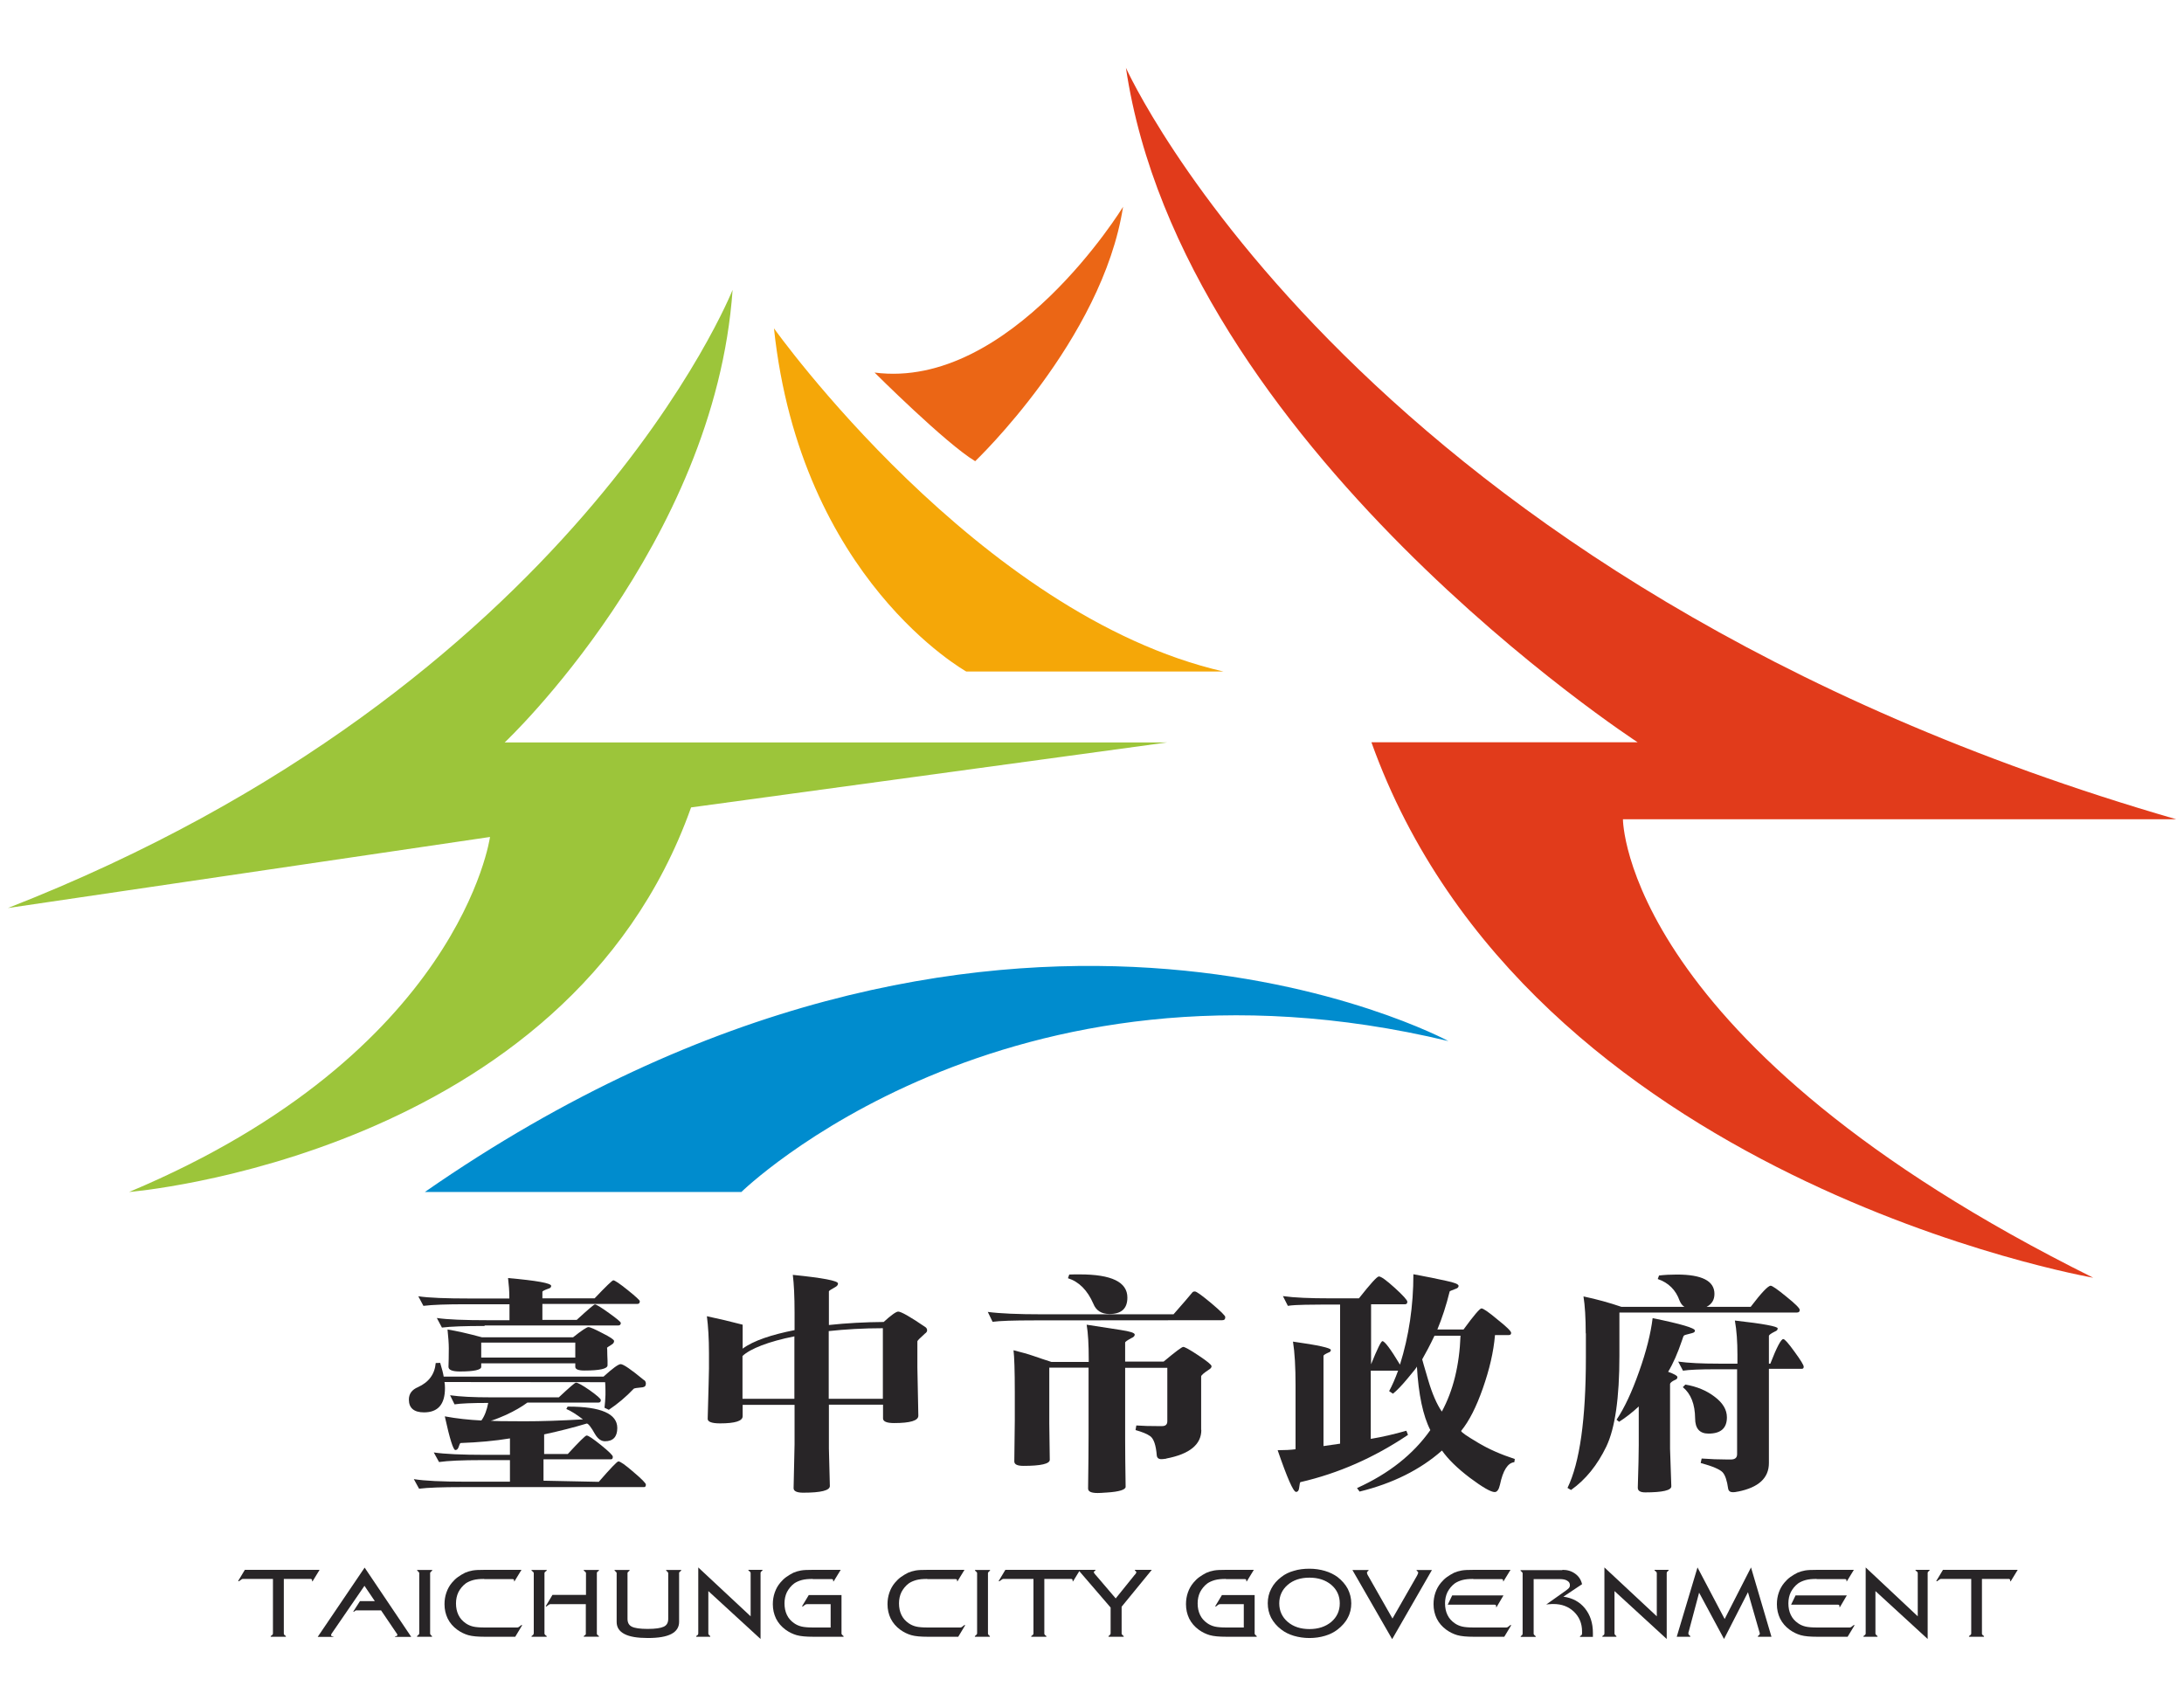 <?xml version="1.0" encoding="utf-8"?>
<!-- Generator: Adobe Illustrator 16.0.0, SVG Export Plug-In . SVG Version: 6.00 Build 0)  -->
<!DOCTYPE svg PUBLIC "-//W3C//DTD SVG 1.1//EN" "http://www.w3.org/Graphics/SVG/1.1/DTD/svg11.dtd">
<svg version="1.1" id="圖層_1" xmlns="http://www.w3.org/2000/svg" xmlns:xlink="http://www.w3.org/1999/xlink" x="0px" y="0px"
	 width="364px" height="284.501px" viewBox="4132 2323.964 364 284.501" enable-background="new 4132 2323.964 364 284.501"
	 xml:space="preserve">
<g>
	<g>
		<g>
			<path fill="#282527" d="M4177.495,2587.122h-4.978c-0.055,0-0.107,0-0.161,0.026c-0.052,0.027-0.133,0.054-0.212,0.133
				l-0.348,0.239l-0.105-0.052l1.118-1.863h12.458l-1.172,1.915h-0.08v-0.186c0-0.08-0.026-0.133-0.078-0.159
				c-0.055-0.054-0.133-0.054-0.213-0.054h-4.419v9.05c0,0.08,0,0.134,0.025,0.187c0.026,0.053,0.054,0.08,0.081,0.105l0.238,0.188
				v0.105h-2.529v-0.105l0.24-0.188c0.055-0.025,0.082-0.078,0.106-0.132c0.027-0.054,0.027-0.106,0.027-0.16V2587.122
				L4177.495,2587.122z"/>
			<path fill="#282527" d="M4187.584,2596.784h-2.637l7.826-11.551l7.771,11.551h-2.688v-0.107c0.105,0,0.213-0.025,0.264-0.052
				c0.08-0.054,0.107-0.107,0.107-0.161c0-0.053,0-0.078-0.027-0.132c-0.025-0.026-0.025-0.08-0.053-0.08l-2.634-3.888h-3.807
				c-0.187,0-0.293,0-0.347,0c-0.053,0-0.106,0.027-0.134,0.055l-0.265,0.187l-0.08-0.054l1.116-1.73h2.477l-1.729-2.555
				l-5.484,7.985c-0.025,0.026-0.025,0.08-0.052,0.106c0,0.027-0.027,0.08-0.027,0.133c0,0.08,0.027,0.134,0.106,0.16
				c0.08,0.053,0.161,0.053,0.268,0.053v0.08H4187.584z"/>
			<path fill="#282527" d="M4201.875,2596.172v-9.981c0-0.053,0-0.106-0.025-0.133c-0.027-0.053-0.055-0.079-0.107-0.134
				l-0.213-0.187v-0.106h2.504v0.106l-0.214,0.187c-0.054,0.055-0.081,0.081-0.106,0.134c-0.027,0.026-0.027,0.08-0.027,0.133v9.981
				c0,0.054,0,0.106,0.027,0.16c0.025,0.054,0.053,0.079,0.079,0.132l0.214,0.188v0.105h-2.502v-0.105l0.213-0.188
				c0.053-0.025,0.078-0.078,0.105-0.132C4201.875,2596.306,4201.875,2596.226,4201.875,2596.172z"/>
			<path fill="#282527" d="M4212.709,2587.122c-0.745,0-1.356,0.054-1.836,0.187c-0.48,0.134-0.906,0.319-1.252,0.559
				c-0.532,0.399-0.931,0.905-1.223,1.464c-0.268,0.56-0.4,1.197-0.4,1.863c0,0.719,0.133,1.357,0.4,1.916
				c0.265,0.56,0.666,1.013,1.198,1.385c0.37,0.266,0.798,0.452,1.249,0.56c0.453,0.106,1.092,0.159,1.917,0.159h5.376
				c0.081,0,0.133,0,0.213-0.025c0.053-0.027,0.133-0.055,0.188-0.107l0.344-0.268h0.16l-1.17,1.943h-5.084
				c-1.172,0-2.076-0.078-2.742-0.266c-0.639-0.186-1.25-0.479-1.836-0.905c-0.693-0.505-1.225-1.118-1.596-1.862
				c-0.347-0.719-0.532-1.518-0.532-2.396c0-0.691,0.106-1.331,0.319-1.943c0.213-0.611,0.504-1.144,0.93-1.649
				c0.293-0.346,0.613-0.665,0.986-0.932c0.372-0.266,0.771-0.507,1.197-0.719c0.372-0.16,0.798-0.292,1.251-0.372
				c0.452-0.081,1.091-0.106,1.969-0.106h6.175l-1.17,1.915h-0.08l0.025-0.132v-0.026c0-0.08-0.025-0.134-0.079-0.16
				c-0.052-0.054-0.133-0.054-0.212-0.054h-4.686V2587.122z"/>
			<path fill="#282527" d="M4220.961,2596.172v-9.981c0-0.053,0-0.106-0.027-0.133c-0.027-0.027-0.055-0.079-0.107-0.134
				l-0.238-0.187v-0.106h2.529v0.106l-0.241,0.187c-0.052,0.027-0.079,0.081-0.106,0.134c-0.027,0.054-0.027,0.08-0.027,0.133v9.981
				c0,0.054,0,0.106,0.027,0.16s0.055,0.079,0.106,0.132l0.241,0.188v0.105h-2.529v-0.105l0.238-0.188
				c0.053-0.025,0.08-0.078,0.08-0.132C4220.934,2596.306,4220.961,2596.226,4220.961,2596.172z M4229.637,2596.172v-4.845h-5.855
				c-0.078,0-0.133,0-0.186,0.027c-0.053,0.026-0.106,0.054-0.186,0.105l-0.346,0.268l-0.107-0.054l1.118-1.89h5.589v-3.594
				c0-0.053,0-0.106-0.027-0.134c-0.025-0.052-0.052-0.078-0.106-0.133l-0.237-0.187v-0.106h2.528v0.106l-0.239,0.187
				c-0.055,0.027-0.08,0.081-0.08,0.106c-0.027,0.054-0.027,0.107-0.027,0.16v9.981c0,0.08,0,0.134,0.027,0.187
				c0.025,0.053,0.053,0.08,0.08,0.105l0.239,0.188v0.105h-2.528v-0.105l0.237-0.188c0.055-0.025,0.081-0.078,0.106-0.132
				C4229.637,2596.306,4229.637,2596.226,4229.637,2596.172z"/>
			<path fill="#282527" d="M4243.371,2593.776v-7.586c0-0.053-0.025-0.106-0.025-0.133c-0.025-0.027-0.053-0.079-0.107-0.134
				l-0.213-0.187v-0.106h2.504v0.106l-0.215,0.187c-0.053,0.027-0.08,0.081-0.105,0.106c-0.025,0.054-0.025,0.081-0.025,0.16v8.092
				c0,0.879-0.43,1.57-1.307,2.023c-0.879,0.451-2.156,0.664-3.912,0.664c-1.73,0-3.035-0.213-3.886-0.664
				c-0.878-0.453-1.304-1.119-1.304-2.023v-8.092c0-0.053,0-0.106-0.027-0.134c-0.026-0.026-0.052-0.078-0.105-0.133l-0.214-0.187
				v-0.106h2.501v0.106l-0.213,0.187c-0.052,0.027-0.079,0.081-0.105,0.133c-0.027,0.055-0.027,0.081-0.027,0.134v7.586
				c0,0.639,0.239,1.064,0.72,1.305c0.479,0.239,1.357,0.373,2.634,0.373c1.305,0,2.184-0.134,2.689-0.373
				C4243.132,2594.841,4243.371,2594.415,4243.371,2593.776z"/>
			<path fill="#282527" d="M4257.106,2593.351v-7.186c0-0.054-0.027-0.107-0.027-0.135c-0.026-0.025-0.054-0.079-0.105-0.132
				l-0.239-0.187v-0.106h2.342v0.106l-0.213,0.187c-0.055,0.025-0.079,0.08-0.079,0.132c-0.027,0.054-0.027,0.081-0.027,0.135
				v10.965l-8.702-7.984v7.026c0,0.054,0,0.106,0.025,0.16c0.026,0.054,0.053,0.079,0.08,0.132l0.213,0.188v0.105h-2.343v-0.105
				l0.241-0.188c0.051-0.025,0.078-0.078,0.078-0.132c0.027-0.054,0.027-0.106,0.027-0.16v-10.966L4257.106,2593.351z"/>
			<path fill="#282527" d="M4267.459,2587.122c-0.744,0-1.357,0.054-1.836,0.187c-0.479,0.134-0.904,0.319-1.25,0.559
				c-0.533,0.399-0.931,0.905-1.225,1.464c-0.266,0.56-0.398,1.197-0.398,1.863c0,0.719,0.133,1.357,0.398,1.916
				c0.267,0.56,0.664,1.013,1.197,1.385c0.373,0.266,0.799,0.452,1.252,0.56c0.453,0.106,1.09,0.159,1.916,0.159h2.928v-3.887
				h-3.912c-0.081,0-0.133,0-0.213,0.027c-0.055,0.026-0.133,0.054-0.188,0.105l-0.346,0.268l-0.107-0.054l1.119-1.863h5.457v6.361
				c0,0.054,0,0.106,0.027,0.16s0.053,0.079,0.105,0.132l0.213,0.188v0.105h-5.084c-1.17,0-2.074-0.08-2.74-0.266
				c-0.641-0.186-1.252-0.479-1.838-0.905c-0.69-0.505-1.225-1.118-1.597-1.862c-0.346-0.719-0.532-1.518-0.532-2.396
				c0-0.691,0.107-1.331,0.32-1.943c0.212-0.611,0.505-1.144,0.93-1.649c0.295-0.346,0.613-0.665,0.984-0.932
				c0.374-0.266,0.771-0.507,1.198-0.719c0.374-0.16,0.798-0.293,1.251-0.372c0.453-0.081,1.092-0.106,1.969-0.106h4.66l-1.17,1.915
				h-0.107l0.027-0.132v-0.026c0-0.081-0.027-0.134-0.082-0.16c-0.052-0.054-0.133-0.054-0.213-0.054h-3.115V2587.122z"/>
			<path fill="#282527" d="M4286.545,2587.122c-0.746,0-1.357,0.054-1.838,0.187c-0.477,0.134-0.902,0.319-1.249,0.559
				c-0.532,0.399-0.932,0.905-1.225,1.464c-0.267,0.56-0.399,1.197-0.399,1.863c0,0.719,0.133,1.357,0.399,1.916
				c0.266,0.56,0.665,1.013,1.197,1.385c0.374,0.266,0.8,0.452,1.249,0.56c0.453,0.106,1.094,0.159,1.918,0.159h5.379
				c0.078,0,0.131,0,0.212-0.025c0.079-0.027,0.132-0.055,0.187-0.107l0.346-0.268h0.158l-1.17,1.943h-5.084
				c-1.17,0-2.076-0.078-2.741-0.266c-0.64-0.186-1.251-0.479-1.838-0.905c-0.69-0.505-1.225-1.118-1.597-1.862
				c-0.345-0.719-0.531-1.518-0.531-2.396c0-0.691,0.107-1.331,0.319-1.943c0.212-0.611,0.505-1.144,0.931-1.649
				c0.294-0.346,0.613-0.665,0.984-0.932c0.374-0.266,0.773-0.507,1.199-0.719c0.372-0.16,0.797-0.292,1.25-0.372
				c0.453-0.081,1.092-0.106,1.969-0.106h6.176l-1.171,1.915h-0.079l0.027-0.132v-0.026c0-0.08-0.027-0.134-0.082-0.16
				c-0.053-0.054-0.133-0.054-0.211-0.054h-4.686V2587.122z"/>
			<path fill="#282527" d="M4294.85,2596.172v-9.981c0-0.053,0-0.106-0.025-0.133c-0.027-0.053-0.055-0.079-0.107-0.134
				l-0.213-0.187v-0.106h2.501v0.106l-0.212,0.187c-0.054,0.055-0.079,0.081-0.105,0.134c-0.027,0.026-0.027,0.08-0.027,0.133v9.981
				c0,0.054,0,0.106,0.027,0.16c0.026,0.054,0.052,0.079,0.078,0.132l0.213,0.188v0.105h-2.502v-0.105l0.213-0.188
				c0.053-0.025,0.08-0.078,0.107-0.132C4294.85,2596.306,4294.85,2596.226,4294.85,2596.172z"/>
			<path fill="#282527" d="M4304.246,2587.122h-4.977c-0.055,0-0.108,0-0.16,0.026c-0.055,0.027-0.135,0.054-0.214,0.133
				l-0.346,0.239l-0.106-0.052l1.117-1.863h12.457l-1.17,1.915h-0.08v-0.186c0-0.08-0.027-0.133-0.081-0.159
				c-0.053-0.054-0.134-0.054-0.214-0.054h-4.418v9.05c0,0.08,0,0.134,0.027,0.187s0.054,0.08,0.078,0.105l0.241,0.188v0.105h-2.528
				v-0.105l0.24-0.188c0.052-0.025,0.079-0.078,0.105-0.132c0.027-0.054,0.027-0.106,0.027-0.16V2587.122L4304.246,2587.122z"/>
			<path fill="#282527" d="M4317.102,2596.172v-4.286l-5.404-6.28h2.875v0.106l-0.186,0.133c-0.027,0.026-0.055,0.054-0.055,0.079
				c-0.026,0.027-0.026,0.055-0.026,0.081c0,0.079,0.106,0.239,0.294,0.451c0.027,0.027,0.053,0.054,0.08,0.081l3.272,3.833
				l3.089-3.833c0-0.027,0.025-0.054,0.08-0.081c0.186-0.212,0.265-0.345,0.265-0.451c0-0.026,0-0.054-0.024-0.081
				c-0.027-0.025-0.027-0.053-0.055-0.079l-0.16-0.133v-0.106h2.821l-5.03,6.147v4.419c0,0.054,0,0.106,0.026,0.16
				c0.027,0.054,0.054,0.079,0.106,0.132l0.213,0.188v0.105h-2.529v-0.105l0.215-0.188c0.053-0.025,0.08-0.078,0.08-0.132
				C4317.102,2596.306,4317.102,2596.226,4317.102,2596.172z"/>
			<path fill="#282527" d="M4336.318,2587.122c-0.746,0-1.357,0.054-1.836,0.187c-0.479,0.134-0.904,0.319-1.252,0.559
				c-0.531,0.399-0.93,0.905-1.223,1.464c-0.268,0.56-0.4,1.197-0.4,1.863c0,0.719,0.133,1.357,0.4,1.916
				c0.266,0.56,0.664,1.013,1.197,1.385c0.373,0.266,0.798,0.452,1.25,0.56c0.453,0.106,1.092,0.159,1.917,0.159h2.927v-3.887h-3.91
				c-0.082,0-0.135,0-0.214,0.027c-0.054,0.026-0.134,0.054-0.187,0.105l-0.346,0.268l-0.106-0.054l1.118-1.863h5.455v6.361
				c0,0.054,0,0.106,0.027,0.16s0.055,0.079,0.106,0.132l0.214,0.188v0.105h-5.085c-1.17,0-2.075-0.08-2.741-0.266
				c-0.639-0.186-1.252-0.479-1.838-0.905c-0.689-0.505-1.223-1.118-1.596-1.862c-0.346-0.719-0.531-1.518-0.531-2.396
				c0-0.691,0.105-1.331,0.318-1.943c0.213-0.611,0.506-1.144,0.933-1.649c0.292-0.346,0.611-0.665,0.983-0.932
				c0.373-0.266,0.773-0.507,1.199-0.719c0.371-0.16,0.799-0.293,1.248-0.372c0.455-0.081,1.094-0.106,1.973-0.106h4.656
				l-1.17,1.915h-0.106l0.026-0.132v-0.026c0-0.081-0.026-0.134-0.08-0.16c-0.053-0.054-0.133-0.054-0.214-0.054h-3.112v-0.026
				H4336.318z"/>
			<path fill="#282527" d="M4350.238,2585.418c0.934,0,1.811,0.134,2.609,0.373c0.8,0.239,1.49,0.586,2.076,1.012
				c0.746,0.585,1.305,1.225,1.705,1.97c0.371,0.745,0.584,1.544,0.584,2.422c0,0.852-0.186,1.677-0.584,2.395
				c-0.373,0.746-0.959,1.385-1.705,1.971c-0.586,0.453-1.276,0.799-2.076,1.039c-0.799,0.239-1.676,0.371-2.609,0.371
				c-0.93,0-1.783-0.132-2.607-0.371c-0.799-0.24-1.492-0.586-2.076-1.039c-0.746-0.559-1.304-1.225-1.703-1.971
				c-0.374-0.744-0.559-1.543-0.559-2.422c0-0.851,0.185-1.676,0.586-2.422c0.372-0.745,0.956-1.409,1.703-1.969
				c0.584-0.453,1.277-0.798,2.076-1.012C4348.43,2585.524,4349.309,2585.418,4350.238,2585.418z M4350.238,2586.909
				c-1.488,0-2.687,0.399-3.619,1.197c-0.93,0.799-1.41,1.836-1.41,3.088c0,1.251,0.48,2.289,1.41,3.088
				c0.933,0.799,2.157,1.197,3.619,1.197c1.465,0,2.689-0.398,3.646-1.197c0.933-0.799,1.412-1.837,1.412-3.088
				c0-1.252-0.479-2.289-1.412-3.088C4352.928,2587.309,4351.73,2586.909,4350.238,2586.909z"/>
			<path fill="#282527" d="M4364.08,2593.724l4.099-7.159c0.054-0.108,0.106-0.215,0.134-0.293c0.027-0.081,0.055-0.16,0.055-0.188
				c0-0.026,0-0.079-0.027-0.105c0-0.027-0.027-0.055-0.055-0.08l-0.186-0.161v-0.106h2.555l-6.627,11.526l-6.627-11.526h2.689
				v0.106l-0.16,0.134c-0.027,0.027-0.055,0.08-0.08,0.107c-0.027,0.026-0.027,0.079-0.027,0.105c0,0.054,0.027,0.106,0.053,0.212
				c0.027,0.107,0.082,0.188,0.16,0.32L4364.08,2593.724z"/>
			<path fill="#282527" d="M4377.548,2587.122c-0.745,0-1.356,0.054-1.836,0.187c-0.479,0.134-0.905,0.319-1.251,0.559
				c-0.532,0.399-0.932,0.905-1.223,1.464c-0.268,0.56-0.4,1.197-0.4,1.863c0,0.719,0.133,1.357,0.4,1.916
				c0.265,0.56,0.665,1.013,1.197,1.385c0.371,0.266,0.799,0.452,1.25,0.56c0.451,0.106,1.092,0.159,1.916,0.159h5.376
				c0.081,0,0.134,0,0.214-0.025c0.055-0.027,0.133-0.055,0.188-0.107l0.344-0.268h0.161l-1.171,1.943h-5.084
				c-1.172,0-2.078-0.078-2.744-0.266c-0.638-0.186-1.249-0.479-1.836-0.905c-0.691-0.505-1.224-1.118-1.594-1.862
				c-0.348-0.719-0.532-1.518-0.532-2.396c0-0.691,0.105-1.331,0.317-1.943c0.215-0.611,0.506-1.144,0.932-1.649
				c0.293-0.346,0.613-0.665,0.984-0.932c0.373-0.266,0.772-0.507,1.197-0.719c0.373-0.16,0.8-0.292,1.252-0.372
				c0.453-0.081,1.09-0.106,1.97-0.106h6.175l-1.17,1.915h-0.08l0.025-0.132v-0.026c0-0.08-0.025-0.134-0.08-0.16
				c-0.052-0.054-0.133-0.054-0.213-0.054h-4.685V2587.122z M4373.29,2591.408l0.745-1.544h8.545l-1.145,1.943h-0.107l0.027-0.16
				v-0.027c0-0.053-0.027-0.106-0.08-0.16c-0.055-0.027-0.133-0.052-0.213-0.052H4373.29z"/>
			<path fill="#282527" d="M4392.401,2585.605c0.851,0,1.542,0.213,2.155,0.666c0.585,0.425,0.959,1.01,1.119,1.729l-3.114,2.077
				c1.517,0.212,2.714,0.851,3.593,1.943c0.877,1.09,1.33,2.447,1.33,4.098v0.665h-2.154v-0.106l0.237-0.186
				c0.054-0.027,0.081-0.08,0.081-0.133c0.027-0.053,0.027-0.106,0.027-0.16v-0.346c0-1.305-0.453-2.396-1.357-3.273
				c-0.906-0.852-2.023-1.277-3.408-1.277c-0.187,0-0.372,0-0.559,0.025c-0.188,0-0.399,0.027-0.641,0.054l3.304-2.343
				c0.237-0.186,0.425-0.32,0.505-0.451c0.106-0.135,0.133-0.267,0.133-0.428c0-0.319-0.133-0.558-0.453-0.744
				c-0.291-0.188-0.719-0.267-1.251-0.267h-4.339v9.05c0,0.054,0,0.107,0.027,0.16c0.026,0.053,0.054,0.08,0.105,0.133l0.213,0.186
				v0.106h-2.501v-0.106l0.214-0.186c0.054-0.027,0.078-0.08,0.078-0.133c0.027-0.053,0.027-0.106,0.027-0.16v-9.981
				c0-0.052,0-0.105-0.027-0.133c-0.024-0.027-0.052-0.079-0.105-0.133l-0.214-0.187v-0.106h6.975V2585.605z"/>
			<path fill="#282527" d="M4408.132,2593.351v-7.186c0-0.054-0.027-0.107-0.027-0.135c-0.026-0.025-0.054-0.079-0.106-0.132
				l-0.238-0.187v-0.106h2.342v0.106l-0.213,0.187c-0.027,0.025-0.079,0.08-0.079,0.132c-0.027,0.054-0.027,0.081-0.027,0.135
				v10.965l-8.702-7.984v7.026c0,0.054,0,0.106,0.023,0.16c0.027,0.054,0.055,0.079,0.082,0.132l0.213,0.188v0.105h-2.343v-0.105
				l0.239-0.188c0.053-0.025,0.08-0.078,0.08-0.132c0.025-0.054,0.025-0.106,0.025-0.16v-10.966L4408.132,2593.351z"/>
			<path fill="#282527" d="M4419.443,2593.803l4.393-8.597l3.406,11.551h-2.26v-0.105l0.211-0.188
				c0.025-0.025,0.053-0.053,0.08-0.105s0.027-0.106,0.027-0.16c0-0.026,0-0.053-0.027-0.105c0-0.055-0.027-0.107-0.055-0.188
				l-1.891-6.574l-3.989,7.799l-4.153-7.719l-1.73,6.494c-0.026,0.055-0.026,0.107-0.054,0.16c0,0.053,0,0.08,0,0.133
				c0,0.054,0,0.107,0.027,0.16c0.026,0.053,0.052,0.08,0.079,0.105l0.213,0.188v0.105h-2.261l3.458-11.551L4419.443,2593.803z"/>
			<path fill="#282527" d="M4434.776,2587.122c-0.745,0-1.358,0.054-1.836,0.187c-0.48,0.134-0.906,0.319-1.251,0.559
				c-0.533,0.399-0.934,0.905-1.225,1.464c-0.269,0.56-0.399,1.197-0.399,1.863c0,0.719,0.131,1.357,0.399,1.916
				c0.266,0.56,0.665,1.013,1.197,1.385c0.372,0.266,0.798,0.452,1.251,0.56c0.452,0.106,1.091,0.159,1.915,0.159h5.378
				c0.079,0,0.134,0,0.212-0.025c0.053-0.027,0.133-0.055,0.186-0.107l0.348-0.268h0.16l-1.174,1.943h-5.082
				c-1.171,0-2.076-0.078-2.742-0.266c-0.639-0.186-1.252-0.479-1.836-0.905c-0.692-0.505-1.225-1.118-1.597-1.862
				c-0.347-0.719-0.532-1.518-0.532-2.396c0-0.691,0.105-1.331,0.318-1.943c0.214-0.611,0.505-1.144,0.934-1.649
				c0.291-0.346,0.611-0.665,0.984-0.932c0.371-0.266,0.771-0.507,1.197-0.719c0.371-0.16,0.799-0.292,1.25-0.372
				c0.451-0.081,1.092-0.106,1.971-0.106h6.175l-1.173,1.915h-0.078l0.026-0.132v-0.026c0-0.08-0.026-0.134-0.081-0.16
				c-0.052-0.054-0.131-0.054-0.213-0.054h-4.683V2587.122z M4430.517,2591.408l0.746-1.544h8.542l-1.143,1.943h-0.106l0.024-0.16
				v-0.027c0-0.053-0.024-0.106-0.078-0.16c-0.055-0.027-0.134-0.052-0.213-0.052H4430.517z"/>
			<path fill="#282527" d="M4451.625,2593.351v-7.186c0-0.054-0.027-0.107-0.027-0.135c-0.027-0.025-0.054-0.079-0.105-0.132
				l-0.24-0.187v-0.106h2.342v0.106l-0.212,0.187c-0.054,0.025-0.081,0.08-0.081,0.132c-0.025,0.054-0.025,0.081-0.025,0.135v10.965
				l-8.705-7.984v7.026c0,0.054,0,0.106,0.027,0.16s0.055,0.079,0.105,0.132l0.213,0.188v0.105h-2.342v-0.105l0.239-0.188
				c0.054-0.025,0.079-0.078,0.106-0.132s0.027-0.106,0.027-0.16v-10.966L4451.625,2593.351z"/>
			<path fill="#282527" d="M4460.515,2587.122h-4.978c-0.053,0-0.107,0-0.162,0.026c-0.052,0.027-0.131,0.054-0.212,0.133
				l-0.345,0.239l-0.106-0.052l1.116-1.863h12.459l-1.171,1.915h-0.081v-0.186c0-0.08-0.027-0.133-0.08-0.159
				c-0.055-0.054-0.133-0.054-0.211-0.054h-4.419v9.05c0,0.08,0,0.134,0.026,0.187c0.025,0.053,0.053,0.08,0.08,0.105l0.238,0.188
				v0.105h-2.503v-0.105l0.241-0.188c0.054-0.025,0.081-0.078,0.106-0.132c0.026-0.054,0.026-0.106,0.026-0.16v-9.05H4460.515
				L4460.515,2587.122z"/>
		</g>
	</g>
	<g>
		<path fill="#008CCE" d="M4202.809,2522.629h52.755c0,0,43.863-42.88,117.833-25.153
			C4373.396,2497.476,4297.964,2456.565,4202.809,2522.629z"/>
		<path fill="#E13B1B" d="M4319.656,2335.271c0,0,38.463,85.787,175.034,125.233h-92.202c0,0,0,37.477,78.388,76.417
			c0,0-94.171-16.263-120.309-89.247h44.37C4404.938,2447.675,4329.025,2398.381,4319.656,2335.271z"/>
		<path fill="#EB6615" d="M4277.762,2386.057c0,0,11.844,11.818,16.768,14.772c0,0,21.215-20.202,24.646-42.401
			C4319.176,2358.455,4300.439,2389.011,4277.762,2386.057z"/>
		<path fill="#F5A708" d="M4260.993,2378.684c0,0,34.017,47.83,74.927,57.2h-42.879
			C4293.041,2435.858,4265.438,2420.579,4260.993,2378.684z"/>
		<path fill="#9CC53A" d="M4254.099,2372.27c0,0-26.138,66.063-120.789,103.034l80.358-11.845c0,0-4.926,35.985-60.154,59.17
			c0,0,72.983-5.909,93.664-64.094l79.371-10.834h-110.434C4216.143,2447.701,4251.145,2414.671,4254.099,2372.27z"/>
	</g>
	<g>
		<path fill="#282527" d="M4286.225,2545.147c-2.528-1.73-4.045-2.582-4.525-2.582c-0.344,0-1.17,0.586-2.422,1.729
			c-3.087,0.027-6.201,0.188-9.129,0.506v-5.616c0-0.08,0.398-0.346,1.171-0.772c0.214-0.132,0.347-0.318,0.347-0.532
			c0-0.451-2.502-0.932-7.533-1.437c0.186,1.464,0.293,3.567,0.293,6.308v2.902c-3.779,0.744-6.866,1.756-8.65,3.088v-3.993
			c-1.943-0.507-3.939-0.985-5.962-1.411c0.214,1.65,0.347,3.699,0.347,6.176v2.555c0,0.665-0.08,3.461-0.213,8.357v0.026
			c0,0.479,0.691,0.745,2.049,0.745c2.528,0,3.779-0.397,3.779-1.197v-1.89h8.65v6.574c0,0.452-0.053,2.874-0.16,7.293v0.027
			c0,0.479,0.533,0.745,1.599,0.745c2.981,0,4.444-0.373,4.444-1.117c-0.107-3.674-0.16-5.724-0.16-6.23v-7.318h9.022v2.289
			c0,0.506,0.613,0.771,1.838,0.771c2.688,0,4.046-0.399,4.046-1.225c-0.106-4.87-0.16-7.559-0.16-8.037v-4.365
			c0-0.107,0.426-0.533,1.251-1.278c0.239-0.159,0.372-0.347,0.372-0.531C4286.518,2545.438,4286.412,2545.28,4286.225,2545.147z
			 M4255.749,2557.099v-7.133c1.304-1.225,4.365-2.424,8.649-3.275v10.408H4255.749z M4270.122,2557.099v-11.26l0,0v-0.026
			c2.741-0.293,5.776-0.479,9.022-0.479v11.766H4270.122z"/>
		<path fill="#282527" d="M4206.081,2554.304c0.054,0.293,0.081,0.612,0.081,1.011c0,2.715-1.172,4.046-3.488,4.046
			c-1.676,0-2.527-0.72-2.527-2.129c0-0.959,0.504-1.65,1.516-2.076c1.813-0.826,2.796-2.156,2.957-4.02l0.744-0.026
			c0.318,1.038,0.506,1.782,0.584,2.288h26.646c1.518-1.384,2.474-2.075,2.848-2.075c0.453,0,1.729,0.878,3.858,2.635
			c0.053,0.027,0.107,0.054,0.135,0.081c0.132,0.132,0.213,0.318,0.213,0.531c0,0.373-0.188,0.559-0.56,0.612
			c-0.905,0.081-1.385,0.159-1.464,0.239c-1.279,1.357-2.689,2.529-4.153,3.513l-0.718-0.345c0.08-0.692,0.134-1.411,0.159-2.129
			c0-0.214,0-0.426,0-0.693c0-0.531-0.025-1.011-0.053-1.438L4206.081,2554.304L4206.081,2554.304z M4231.794,2570.938
			c1.969-2.262,3.061-3.406,3.272-3.406c0.32,0,1.146,0.585,2.529,1.783c1.385,1.171,2.051,1.863,2.051,2.076
			c0,0.293-0.106,0.426-0.295,0.426h-30.396c-3.247,0-5.616,0.08-7.108,0.266l-0.877-1.597c1.783,0.293,4.657,0.427,8.624,0.427
			h7.398v-3.594h-4.711c-3.247,0-5.615,0.106-7.106,0.319l-0.879-1.598c1.784,0.267,4.659,0.4,8.624,0.4h4.072v-2.742
			c-2.553,0.426-5.297,0.665-8.224,0.771c-0.079,0-0.213,0.267-0.373,0.772c-0.105,0.266-0.293,0.399-0.505,0.399
			c-0.347,0-0.933-1.863-1.757-5.616c1.996,0.373,4.019,0.585,6.096,0.691c0.532-0.719,0.904-1.703,1.144-2.928
			c-2.714,0-4.604,0.079-5.615,0.239l-0.745-1.518c1.677,0.241,3.911,0.347,6.734,0.347h11.391c1.73-1.623,2.689-2.449,2.85-2.449
			c0.317,0,1.09,0.426,2.314,1.278c1.225,0.878,1.838,1.411,1.838,1.624c0,0.292-0.134,0.425-0.428,0.425h-11.817
			c-0.931,0.692-2.129,1.385-3.565,2.051c-1.465,0.638-2.316,0.957-2.556,0.957c0.371,0.08,2.261,0.107,5.67,0.107
			c2.769,0,6.015-0.107,9.716-0.32c-1.119-0.851-2.052-1.438-2.77-1.729l0.213-0.399c0.025,0,0.08,0,0.135,0
			c5.428,0,8.144,1.197,8.144,3.566c0,1.464-0.692,2.209-2.05,2.209c-0.611,0-1.171-0.372-1.651-1.171
			c-0.665-1.198-1.144-1.783-1.382-1.783c-2.131,0.639-4.499,1.251-7.109,1.81v3.274h3.939c1.891-2.05,2.929-3.087,3.143-3.087
			c0.291,0,1.064,0.532,2.395,1.597c1.306,1.064,1.971,1.703,1.971,1.943c0,0.292-0.105,0.426-0.295,0.426h-11.258v3.566
			L4231.794,2570.938z M4212.763,2544.961c-3.247,0-5.615,0.079-7.107,0.266l-0.851-1.597c1.756,0.267,4.631,0.372,8.569,0.372h3.54
			v-2.661h-7.238c-3.221,0-5.59,0.079-7.107,0.267l-0.852-1.597c1.758,0.266,4.631,0.372,8.624,0.372h6.548c0-0.054,0-0.133,0-0.266
			c0-0.986-0.081-2.023-0.213-3.142c4.789,0.426,7.186,0.852,7.186,1.305c0,0.213-0.131,0.372-0.426,0.452
			c-0.693,0.238-1.037,0.426-1.037,0.532v1.091h8.703c1.917-2.022,2.954-3.007,3.114-3.007c0.239,0,1.038,0.531,2.396,1.622
			c1.357,1.093,2.022,1.705,2.022,1.865c0,0.318-0.133,0.451-0.425,0.451h-15.811v2.661h5.723c1.89-1.729,2.875-2.58,3.035-2.58
			c0.212,0,1.01,0.478,2.341,1.437c1.306,0.932,1.971,1.49,1.971,1.65c0,0.293-0.16,0.425-0.453,0.425h-22.252V2544.961z
			 M4233.204,2548.953c0,0.56,0.026,1.171,0.054,1.81v0.746c0,0.586-1.278,0.879-3.86,0.879c-1.011,0-1.517-0.213-1.517-0.612
			v-0.587h-15.678v0.587c0,0.505-1.197,0.771-3.567,0.771c-1.249,0-1.888-0.266-1.888-0.771c0.025-0.772,0.053-1.81,0.053-3.088
			c0-0.825-0.08-1.864-0.213-3.142c1.491,0.24,3.406,0.666,5.748,1.305h15.174c1.437-1.145,2.289-1.703,2.555-1.703
			c0.293,0,1.064,0.345,2.341,1.011c1.278,0.64,1.944,1.091,1.944,1.305c0,0.239-0.134,0.452-0.426,0.612
			c-0.506,0.319-0.747,0.479-0.747,0.505L4233.204,2548.953z M4227.881,2547.729h-15.678v2.502h15.678V2547.729z"/>
		<path fill="#282527" d="M4304.271,2544.029c-3.352,0-5.643,0.079-6.84,0.238l-0.799-1.649c2.023,0.268,5.031,0.398,9.023,0.398
			h21.932c1.598-1.835,2.662-3.033,3.141-3.646c0.08-0.105,0.214-0.158,0.426-0.158c0.268,0,1.174,0.665,2.744,1.97
			c1.543,1.304,2.314,2.076,2.314,2.288c0,0.373-0.16,0.532-0.506,0.532L4304.271,2544.029z M4332.221,2562.289
			c0,2.422-1.943,4.019-5.831,4.764l-0.024,0.026c-0.373,0.054-0.641,0.08-0.799,0.08c-0.48,0-0.719-0.213-0.771-0.611
			c-0.135-1.73-0.507-2.795-1.093-3.222c-0.558-0.398-1.384-0.719-2.447-1.012l0.131-0.771c1.094,0.081,2.291,0.106,3.567,0.106
			c0.212,0,0.453,0,0.72,0c0.584,0,0.878-0.267,0.878-0.798v-8.917h-7.027v12.058c0,1.81,0.027,4.392,0.079,7.772
			c0,0.479-1.037,0.824-3.14,0.957h-0.055c-0.664,0.055-1.17,0.08-1.465,0.08c-1.063,0-1.596-0.239-1.596-0.744
			c0.053-3.914,0.08-6.868,0.08-8.864v-11.286h-6.547v9.316c0,0.639,0.025,2.662,0.08,6.041c0,0.666-1.465,1.012-4.367,1.012
			c-1.036,0-1.543-0.238-1.543-0.744c0.054-3.914,0.081-6.201,0.081-6.841v-4.685c0-3.619-0.081-5.936-0.212-7
			c1.355,0.346,2.448,0.639,3.272,0.932c1.039,0.372,2.048,0.691,3.034,1.012h6.229c0-0.08,0-0.213,0-0.399
			c0-2.476-0.107-4.419-0.347-5.803c2.235,0.347,4.126,0.639,5.671,0.878c1.569,0.24,2.342,0.479,2.342,0.771
			c0,0.24-0.187,0.426-0.559,0.586c-0.693,0.373-1.039,0.611-1.039,0.746v3.168h6.414c1.944-1.625,3.035-2.449,3.275-2.449
			c0.239,0,1.118,0.479,2.555,1.437c1.438,0.959,2.156,1.544,2.156,1.783c0,0.187-0.107,0.346-0.346,0.507
			c-0.932,0.611-1.385,1.01-1.385,1.197v8.915h0.027V2562.289z M4309.994,2537.002l0.213-0.612c0.479-0.025,1.065-0.025,1.758-0.025
			c5.297,0,7.932,1.276,7.932,3.858c0,1.836-0.984,2.742-2.98,2.742c-1.332,0-2.236-0.56-2.689-1.704
			C4313.242,2538.998,4311.832,2537.587,4309.994,2537.002z"/>
		<path fill="#282527" d="M4365.013,2552.413h-4.552v11.366c1.918-0.319,3.887-0.772,5.934-1.358l0.269,0.693
			c-5.616,3.778-11.579,6.414-17.94,7.878c-0.053,0.026-0.135,0.372-0.214,1.038c-0.052,0.373-0.212,0.586-0.505,0.586
			c-0.452,0-1.464-2.316-3.063-6.948c1.172,0,2.185-0.053,2.983-0.159v-10.674c0-3.007-0.134-5.43-0.427-7.266
			c4.205,0.586,6.309,1.064,6.309,1.384c0,0.213-0.134,0.373-0.428,0.452c-0.531,0.24-0.797,0.426-0.797,0.533v15.039
			c1.197-0.16,2.129-0.294,2.768-0.4v-23.184h-2.741c-0.771,0-1.599,0.026-2.476,0.026c-0.186,0-0.348,0-0.427,0
			c-1.409,0.027-2.422,0.081-3.061,0.188l-0.825-1.624c1.917,0.267,4.497,0.372,7.825,0.372h4.844
			c1.917-2.422,3.008-3.646,3.327-3.646c0.373,0,1.252,0.64,2.635,1.891c1.412,1.277,2.105,2.076,2.105,2.315
			c0,0.293-0.135,0.426-0.374,0.426h-5.669v10.008c1.037-2.582,1.676-3.859,1.89-3.859c0.372,0,1.357,1.305,2.927,3.913
			c1.491-4.765,2.235-9.795,2.235-15.065c2.183,0.399,3.993,0.771,5.431,1.092c1.41,0.293,2.103,0.559,2.103,0.852
			c0,0.238-0.187,0.399-0.532,0.506c-0.638,0.239-0.957,0.372-0.957,0.426c-0.561,2.289-1.252,4.418-2.051,6.334h4.365
			c1.703-2.342,2.715-3.513,2.982-3.513c0.318,0,1.197,0.612,2.689,1.863c1.516,1.198,2.262,1.942,2.262,2.208
			s-0.135,0.373-0.427,0.373h-2.264c-0.237,2.822-0.931,5.75-2.022,8.863c-1.092,3.115-2.289,5.483-3.621,7.107
			c0,0.214,0.934,0.852,2.77,1.942c1.811,1.092,3.887,1.996,6.176,2.742l-0.08,0.532c-1.092,0.106-1.891,1.358-2.395,3.753
			c-0.187,0.825-0.48,1.225-0.879,1.225c-0.639,0-2.023-0.798-4.127-2.37c-2.104-1.596-3.646-3.113-4.658-4.551
			c-3.619,3.194-8.197,5.482-13.734,6.841l-0.426-0.586c5.297-2.395,9.368-5.616,12.219-9.662
			c-1.225-2.396-1.971-5.936-2.237-10.593c0,0.106-0.505,0.744-1.516,1.943c-1.012,1.224-1.837,2.076-2.476,2.581l-0.639-0.425
			C4364.027,2554.889,4364.532,2553.745,4365.013,2552.413z M4375.42,2546.585h-4.339c-0.745,1.57-1.437,2.875-2.048,3.938
			c0,0.054,0.343,1.225,1.008,3.487c0.666,2.262,1.438,4.019,2.264,5.217C4374.195,2555.741,4375.232,2551.535,4375.42,2546.585z"/>
		<path fill="#282527" d="M4396.287,2546.185c0-2.608-0.133-4.658-0.373-6.148c2.262,0.479,4.366,1.065,6.309,1.731h10.514
			c-0.32-0.188-0.586-0.507-0.799-1.013c-0.639-1.809-1.863-3.009-3.646-3.619l0.213-0.587c0.904-0.105,1.89-0.159,2.981-0.159
			c4.178,0,6.255,1.065,6.255,3.222c0,0.983-0.426,1.703-1.304,2.156h7.347c1.783-2.344,2.9-3.515,3.326-3.515
			c0.268,0,1.145,0.612,2.607,1.811c1.492,1.197,2.236,1.942,2.236,2.209c0,0.319-0.16,0.451-0.505,0.451h-29.546v7.188
			c0,7.027-0.719,12.085-2.182,15.146c-1.492,3.087-3.434,5.511-5.883,7.24l-0.586-0.347c2.051-4.232,3.063-11.472,3.063-21.772
			v-3.993H4396.287z M4407.439,2543.656c4.711,0.958,7.054,1.651,7.054,2.075c0,0.214-0.159,0.348-0.506,0.427
			c-0.878,0.212-1.33,0.347-1.357,0.427c-0.026,0-0.134,0.266-0.293,0.771c-0.719,2.129-1.49,3.885-2.315,5.243
			c1.037,0.373,1.544,0.666,1.544,0.878c0,0.214-0.105,0.373-0.347,0.453c-0.586,0.267-0.877,0.506-0.877,0.746v10.752
			c0,0.347,0.079,2.422,0.212,6.256c0,0.666-1.437,1.012-4.339,1.012c-0.851,0-1.25-0.268-1.25-0.773
			c0.106-3.38,0.159-5.722,0.159-7.08v-6.468c-1.091,1.012-2.183,1.864-3.274,2.556l-0.425-0.346
			c1.304-1.944,2.554-4.604,3.753-8.013C4406.375,2549.22,4407.121,2546.238,4407.439,2543.656z M4418.008,2552.175
			c-2.638,0-4.474,0.078-5.51,0.238l-0.799-1.516c1.702,0.238,3.939,0.344,6.733,0.344h3.14v-1.516c0-2.131-0.131-4.02-0.425-5.67
			c4.765,0.532,7.134,0.984,7.134,1.305c0,0.238-0.133,0.398-0.426,0.506c-0.692,0.346-1.037,0.585-1.037,0.771v4.604h0.238
			c1.064-2.74,1.784-4.099,2.156-4.099c0.239,0,0.877,0.72,1.89,2.13c1.011,1.385,1.516,2.209,1.516,2.476
			c0,0.239-0.105,0.347-0.291,0.347h-5.509v15.704c0,2.501-1.705,4.071-5.139,4.764h-0.053c-0.318,0.08-0.586,0.106-0.799,0.106
			c-0.453,0-0.72-0.186-0.799-0.586c-0.186-1.357-0.506-2.289-0.932-2.742c-0.451-0.478-1.676-1.011-3.646-1.542l0.16-0.746
			c1.464,0.106,2.873,0.16,4.232,0.16c0.213,0,0.424,0,0.639,0c0.691,0,1.037-0.294,1.037-0.88v-14.158H4418.008z
			 M4412.471,2555.155l0.426-0.427c1.89,0.32,3.514,0.985,4.871,2.024c1.383,1.037,2.049,2.181,2.049,3.433
			c0,1.811-1.012,2.715-3.061,2.715c-1.491,0-2.236-0.852-2.236-2.555C4414.493,2558.003,4413.828,2556.272,4412.471,2555.155z"/>
	</g>
</g>
</svg>
